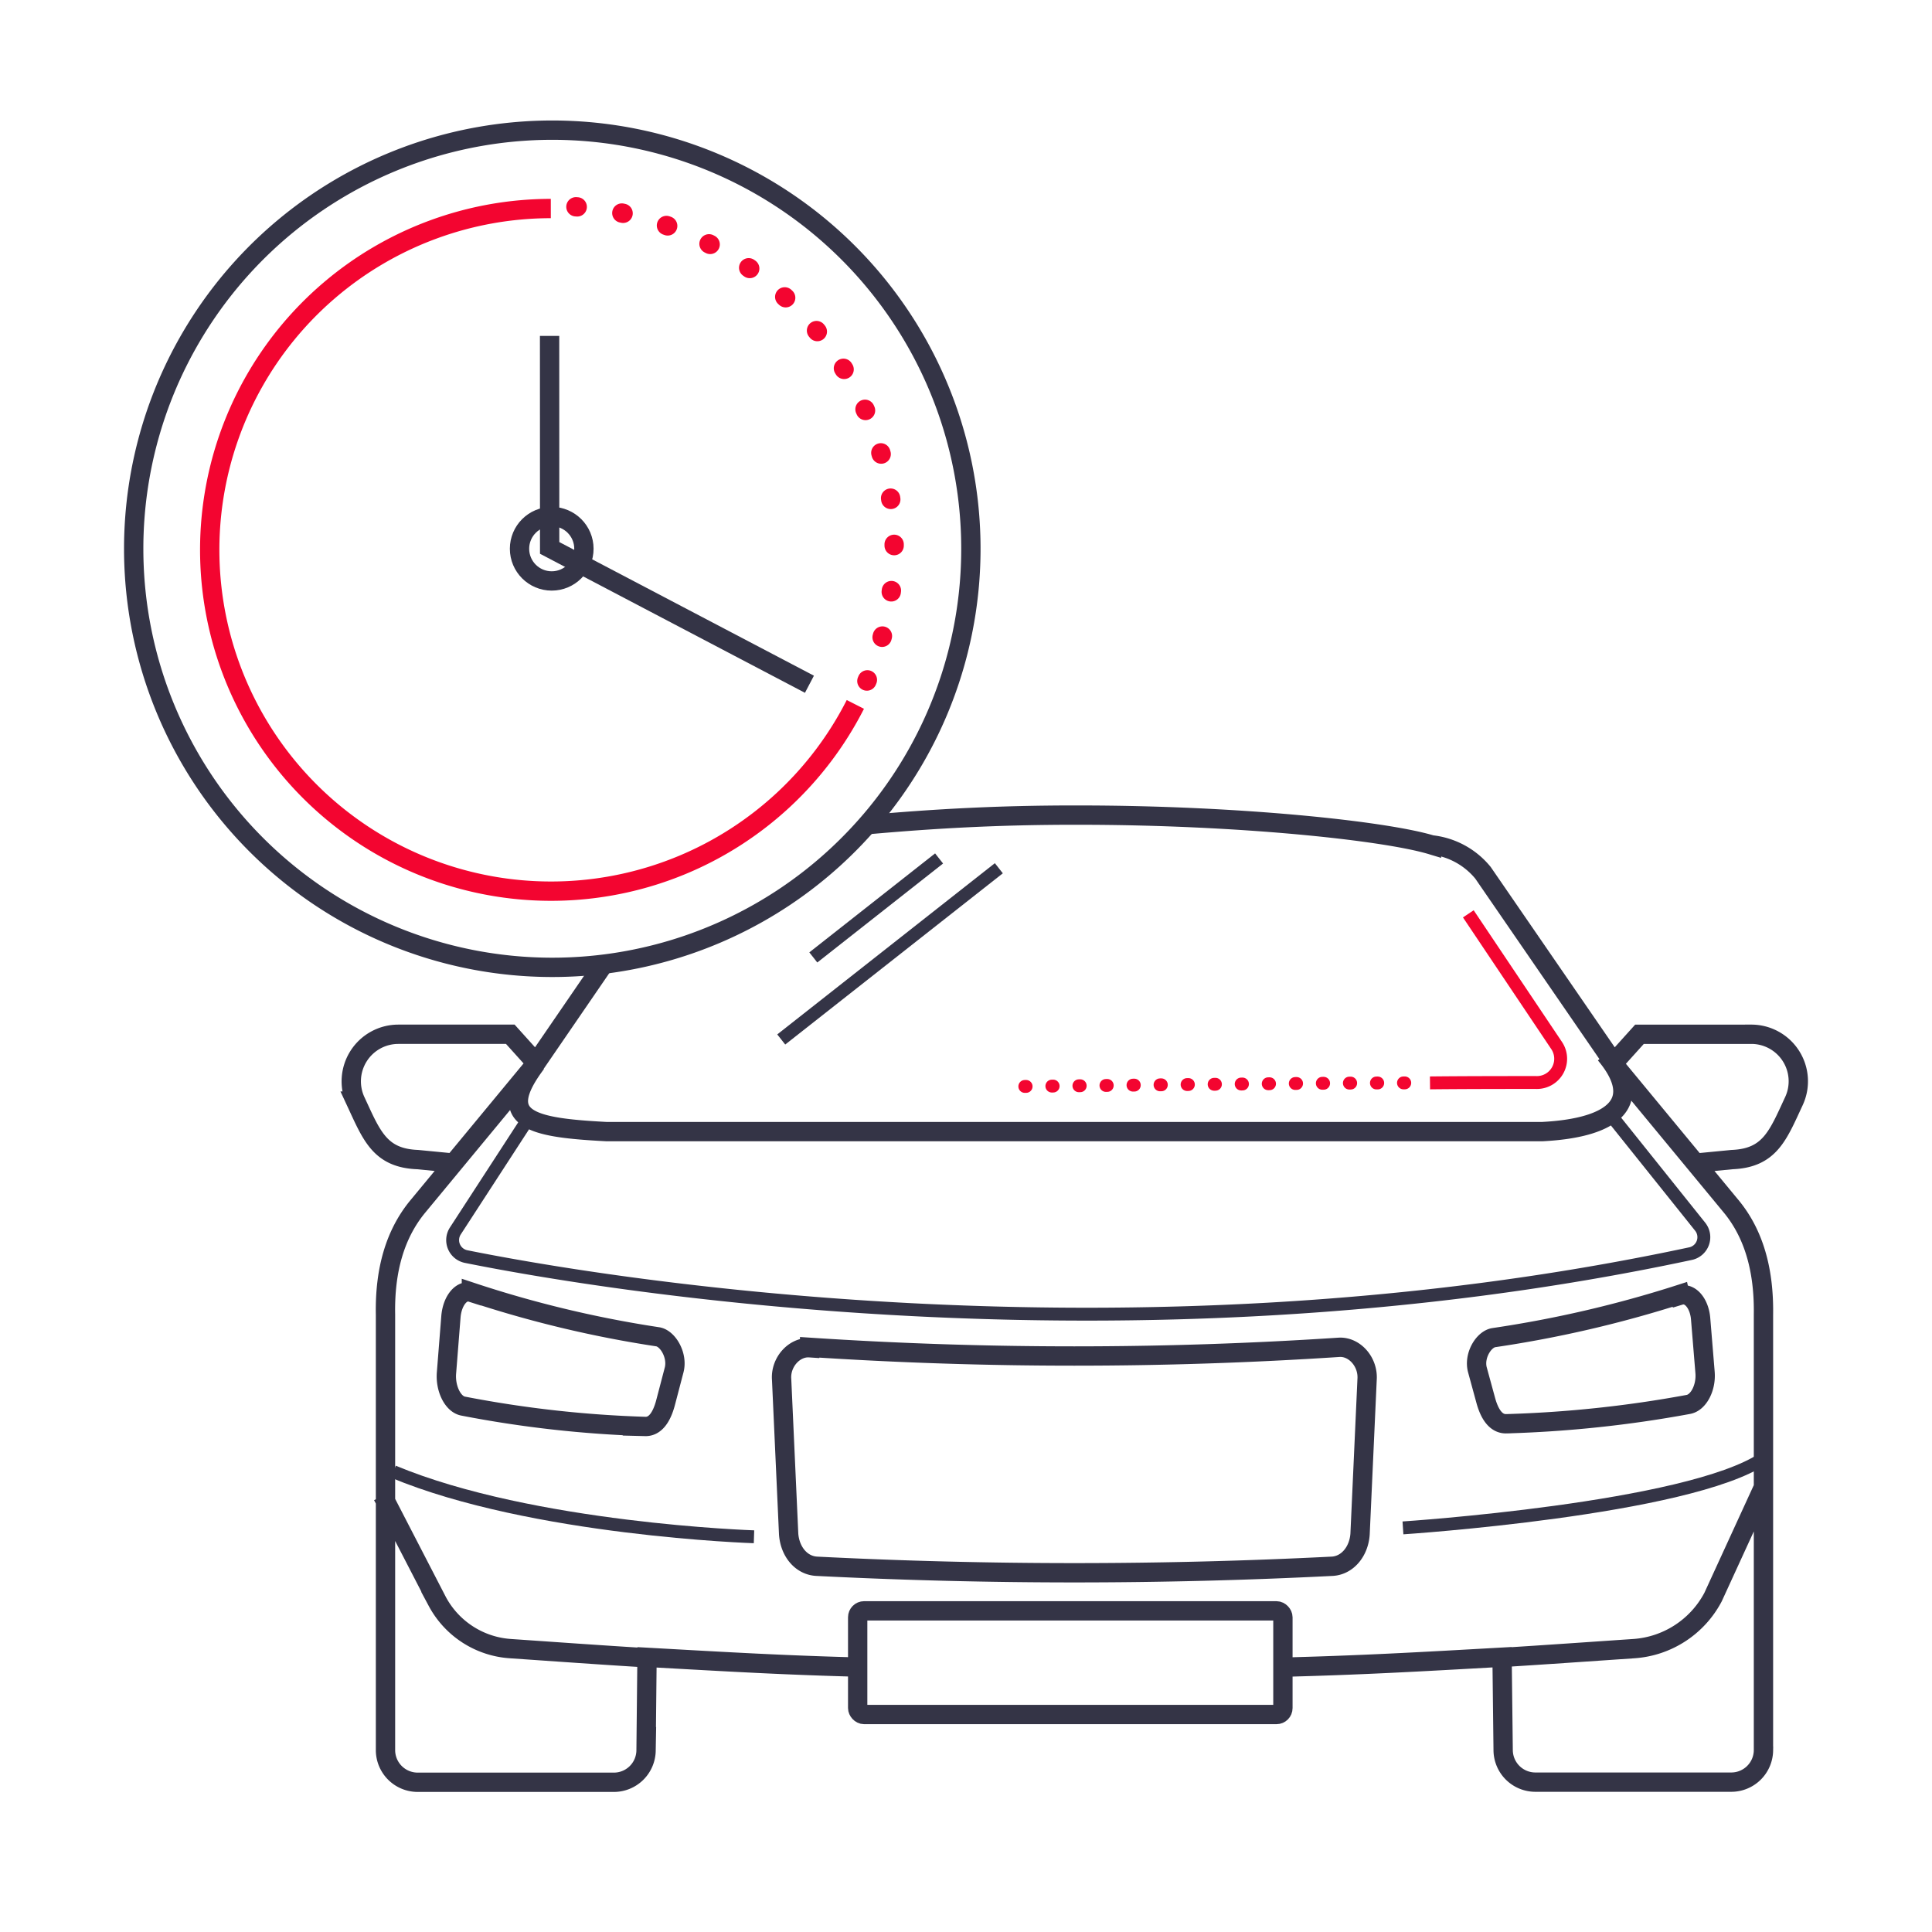 <?xml version="1.0" encoding="utf-8"?><svg id="Ebene_1" data-name="Ebene 1" xmlns="http://www.w3.org/2000/svg" viewBox="0 0 300 300"><defs><style>.cls-1,.cls-10,.cls-11,.cls-2,.cls-3,.cls-4,.cls-5,.cls-6,.cls-7,.cls-8,.cls-9{fill:none;}.cls-1,.cls-2,.cls-3,.cls-6,.cls-7,.cls-8,.cls-9{stroke:#343446;}.cls-1,.cls-10,.cls-11,.cls-2,.cls-3,.cls-4,.cls-5{stroke-miterlimit:22.93;}.cls-1,.cls-10,.cls-11,.cls-3,.cls-8,.cls-9{stroke-width:3px;}.cls-1,.cls-2,.cls-4,.cls-5,.cls-6,.cls-8{fill-rule:evenodd;}.cls-2,.cls-4,.cls-5,.cls-6,.cls-7{stroke-width:2px;}.cls-10,.cls-11,.cls-4,.cls-5{stroke:#f30530;}.cls-10,.cls-4,.cls-6{stroke-linecap:round;}.cls-4{stroke-dasharray:0.2 4 0.2 4 0.2 4;}.cls-6,.cls-7{stroke-linejoin:round;}.cls-8,.cls-9{stroke-miterlimit:10;}.cls-10{stroke-dasharray:0.2 7 0.2 7 0.2 7;}</style></defs><title>icon_faq_zeitoptimierung_3_</title><path class="cls-1" d="M59.42,232.26l8.48,16.41A13.93,13.93,0,0,0,79.27,256c7.15.49,14.21,1,21.16,1.42m148.86-93.73,19.64,23.77c3.36,4.15,5,9.66,4.9,16.64v67.72a5,5,0,0,1-5.06,4.91H238.41a5,5,0,0,1-5-4.91l-.17-14.49c-13,.73-22,1.25-34.58,1.56m-64.45,0c-12.34-.31-21-.83-33.74-1.54h0l-.15,14.49a5,5,0,0,1-5.06,4.91H64.86a5,5,0,0,1-5-4.91V204.12c-.13-7,1.54-12.49,4.9-16.64l18.5-22.37m0,0c-6.63,8.83-.69,10,11,10.61H239.4c11.71-.58,15.86-4.88,9.89-12M73.2,200.64a174.77,174.77,0,0,0,28.89,6.93c1.6.21,3.18,2.9,2.59,5.15l-1.31,5c-.58,2.25-1.59,3.82-3.17,3.78a176.77,176.77,0,0,1-28.28-3.16c-1.59-.29-2.79-2.71-2.59-5.16l.69-8.72c.2-2.45,1.61-4.28,3.18-3.78ZM273.8,231l-7.8,17a15.06,15.06,0,0,1-12.31,8c-6.92.47-13.75.95-20.49,1.37m27.65-56.38A180.36,180.36,0,0,1,232,207.7c-1.6.21-3.18,2.8-2.59,5l1.3,4.76c.59,2.15,1.59,3.66,3.19,3.62a184.61,184.61,0,0,0,28.26-3c1.59-.28,2.79-2.6,2.6-4.95l-.69-8.38c-.2-2.35-1.62-4.1-3.19-3.62Zm-135.13,8.22a626.31,626.31,0,0,0,82.2,0c2.4-.15,4.56,2.27,4.36,5l-1.09,24c-.19,2.75-2,4.89-4.36,5a793.93,793.93,0,0,1-80,0c-2.4-.12-4.17-2.26-4.37-5l-1.09-24C121.16,211.55,123.32,209.12,125.72,209.28Zm9-81.16c10-.89,20.16-1.5,32.71-1.48,25.09,0,47.67,2.45,54.85,4.62a12,12,0,0,1,8,4.34l20.3,29.51,4-4.44h17.36a7.3,7.3,0,0,1,6.62,10.38h0c-2.48,5.33-3.73,8.84-9.6,9.08l-5.07.49m-194,0-5.06-.49c-5.88-.24-7.13-3.75-9.61-9.08h0a7.31,7.31,0,0,1,6.63-10.38H79.24l4,4.44,10.56-15.4"/><path class="cls-2" d="M61.08,228.52c21.6,9,56,10.11,56,10.11"/><path class="cls-2" d="M217.85,237.25s44.32-2.91,56-10.8"/><rect class="cls-3" x="133.18" y="250.13" width="66.03" height="16.1" rx="1"/><path class="cls-4" d="M218.13,168.15c-16.31,0-59,.55-59,.55"/><path class="cls-5" d="M228,141.9l13.76,20.52a3.69,3.69,0,0,1-3.28,5.67c-3.81,0-11,0-16.43.06"/><path class="cls-6" d="M250.05,173.05,264,190.48a2.61,2.61,0,0,1-1.48,4.18c-88.06,18.83-171.62,4.19-190.14.46a2.61,2.61,0,0,1-1.66-4l11.08-17.06"/><line class="cls-7" x1="145.82" y1="133.3" x2="126.29" y2="148.67"/><line class="cls-7" x1="155.1" y1="134.82" x2="121.31" y2="161.41"/><path class="cls-8" d="M85.67,150.21A65,65,0,1,0,20.76,85.29a65,65,0,0,0,64.91,64.92Z"/><circle class="cls-9" cx="85.67" cy="85.21" r="5"/><polyline class="cls-3" points="85.34 52.16 85.35 85.08 125.69 106.25"/><path class="cls-10" d="M89.43,32.11A53,53,0,0,1,133.59,108"/><path class="cls-11" d="M132.82,109.38a53,53,0,1,1-47.29-77"/></svg>